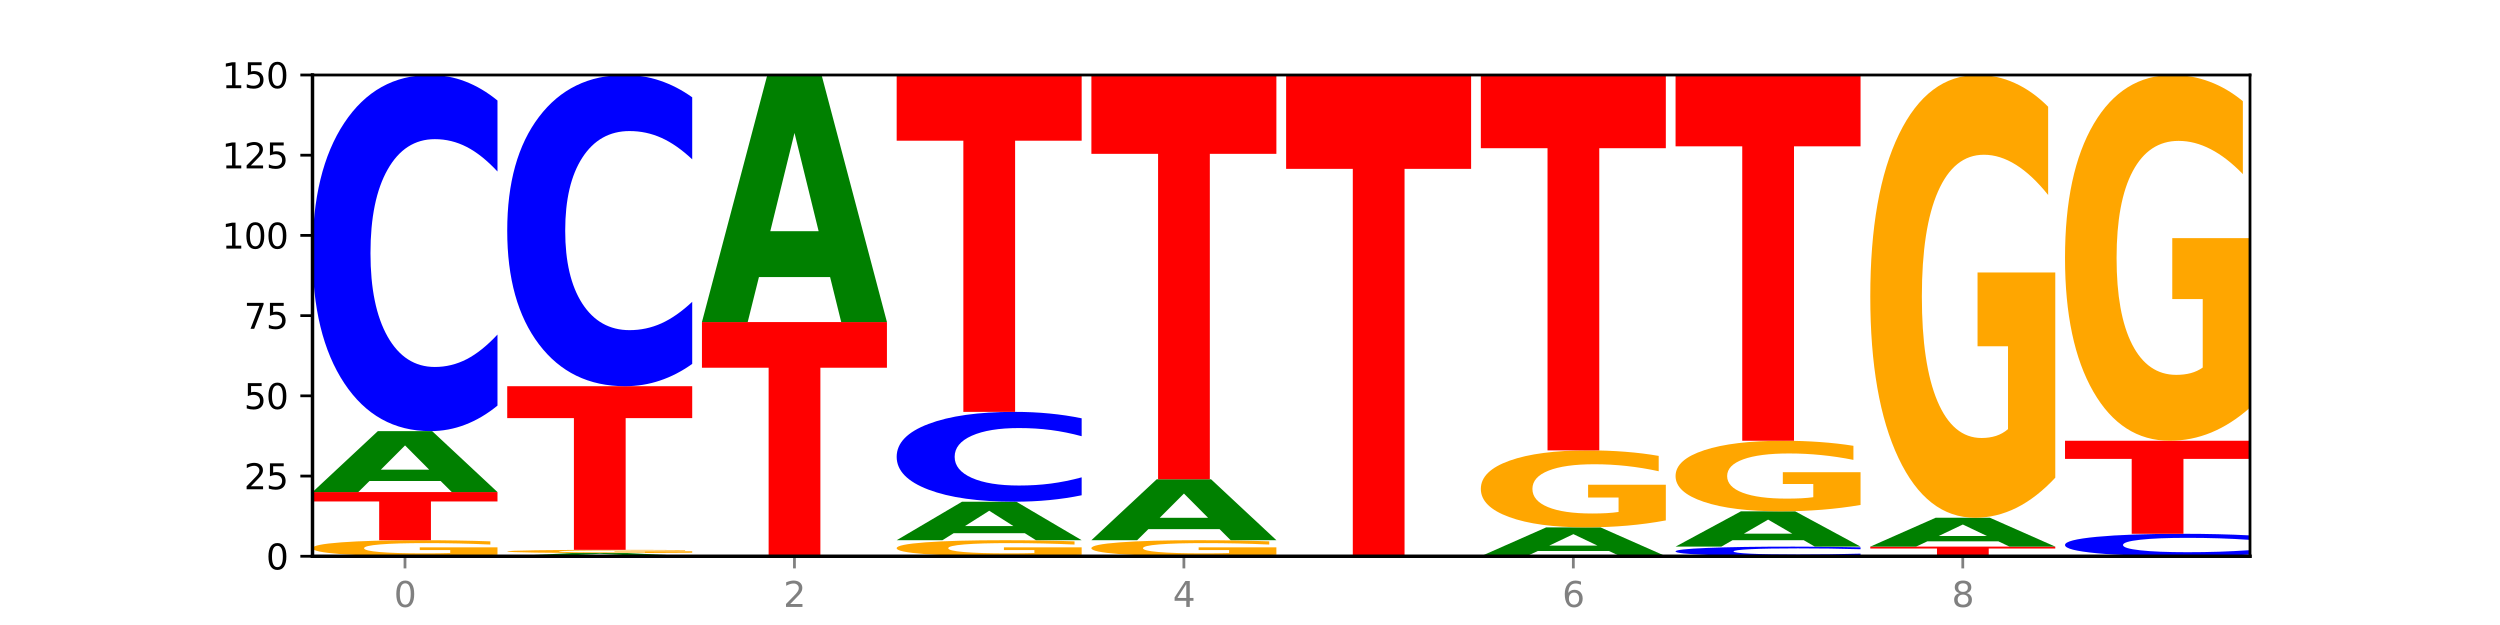 <?xml version="1.0" encoding="utf-8" standalone="no"?>
<!DOCTYPE svg PUBLIC "-//W3C//DTD SVG 1.1//EN"
  "http://www.w3.org/Graphics/SVG/1.1/DTD/svg11.dtd">
<svg xmlns:xlink="http://www.w3.org/1999/xlink" width="720pt" height="180pt" viewBox="0 0 720 180" xmlns="http://www.w3.org/2000/svg" version="1.1">
 <defs>
  <style type="text/css">*{stroke-linejoin: round; stroke-linecap: butt}</style>
 </defs>
 <g id="figure_1">
  <g id="patch_1">
   <path d="M 0 180 
L 720 180 
L 720 0 
L 0 0 
z
" style="fill: #ffffff"/>
  </g>
  <g id="axes_1">
   <g id="patch_2">
    <path d="M 90 160.2 
L 648 160.2 
L 648 21.6 
L 90 21.6 
z
" style="fill: #ffffff"/>
   </g>
   <g id="line2d_1">
    <path d="M 90 160.2 
L 648 160.2 
" clip-path="url(#p995d9e08b2)" style="fill: none; stroke: #000000; stroke-width: 0.5; stroke-linecap: square"/>
   </g>
   <g id="patch_3">
    <path d="M 143.276 159.782 
Q 137.903 159.991 132.124 160.096 
Q 126.345 160.2 120.184 160.2 
Q 106.262 160.2 98.131 159.578 
Q 90 158.956 90 157.891 
Q 90 156.815 98.274 156.197 
Q 106.561 155.58 120.972 155.58 
Q 126.525 155.58 131.611 155.664 
Q 136.709 155.747 141.223 155.911 
L 141.223 156.832 
Q 136.566 156.621 131.957 156.517 
Q 127.348 156.412 122.716 156.412 
Q 114.143 156.412 109.498 156.796 
Q 104.853 157.179 104.853 157.891 
Q 104.853 158.598 109.331 158.983 
Q 113.808 159.368 122.047 159.368 
Q 124.292 159.368 126.214 159.346 
Q 128.136 159.323 129.665 159.275 
L 129.665 158.411 
L 120.889 158.411 
L 120.889 157.64 
L 143.276 157.64 
L 143.276 159.782 
z
" clip-path="url(#p995d9e08b2)" style="fill: #ffa600"/>
   </g>
   <g id="patch_4">
    <path d="M 90 141.72 
L 143.276 141.72 
L 143.276 144.423 
L 124.109 144.423 
L 124.109 155.58 
L 109.204 155.58 
L 109.204 144.423 
L 90 144.423 
L 90 141.72 
z
" clip-path="url(#p995d9e08b2)" style="fill: #ff0000"/>
   </g>
   <g id="patch_5">
    <path d="M 126.905 138.522 
L 106.415 138.522 
L 103.18 141.72 
L 90 141.72 
L 108.823 124.164 
L 124.454 124.164 
L 143.276 141.72 
L 130.107 141.72 
L 126.905 138.522 
z
M 109.683 135.263 
L 123.604 135.263 
L 116.655 128.28 
L 109.683 135.263 
z
" clip-path="url(#p995d9e08b2)" style="fill: #008000"/>
   </g>
   <g id="patch_6">
    <path d="M 143.276 116.812 
Q 138.82 120.456 134.001 122.3 
Q 129.182 124.164 123.934 124.164 
Q 108.282 124.164 99.141 110.35 
Q 90 96.537 90 72.914 
Q 90 49.206 99.141 35.414 
Q 108.282 21.6 123.934 21.6 
Q 129.182 21.6 134.001 23.464 
Q 138.82 25.308 143.276 28.952 
L 143.276 49.397 
Q 138.78 44.566 134.417 42.32 
Q 130.055 40.075 125.236 40.075 
Q 116.591 40.075 111.638 48.825 
Q 106.698 57.554 106.698 72.914 
Q 106.698 88.21 111.638 96.96 
Q 116.591 105.689 125.236 105.689 
Q 130.055 105.689 134.417 103.444 
Q 138.78 101.177 143.276 96.346 
L 143.276 116.812 
z
" clip-path="url(#p995d9e08b2)" style="fill: #0000ff"/>
   </g>
   <g id="patch_7">
    <path d="M 182.985 160.032 
L 162.496 160.032 
L 159.261 160.2 
L 146.08 160.2 
L 164.903 159.276 
L 180.534 159.276 
L 199.357 160.2 
L 186.187 160.2 
L 182.985 160.032 
z
M 165.764 159.86 
L 179.684 159.86 
L 172.735 159.493 
L 165.764 159.86 
z
" clip-path="url(#p995d9e08b2)" style="fill: #008000"/>
   </g>
   <g id="patch_8">
    <path d="M 199.357 159.192 
Q 193.984 159.234 188.205 159.255 
Q 182.426 159.276 176.265 159.276 
Q 162.343 159.276 154.212 159.152 
Q 146.08 159.027 146.08 158.814 
Q 146.08 158.599 154.355 158.475 
Q 162.641 158.352 177.053 158.352 
Q 182.605 158.352 187.691 158.369 
Q 192.79 158.385 197.303 158.418 
L 197.303 158.602 
Q 192.646 158.56 188.038 158.539 
Q 183.429 158.518 178.796 158.518 
Q 170.223 158.518 165.578 158.595 
Q 160.934 158.672 160.934 158.814 
Q 160.934 158.956 165.411 159.033 
Q 169.889 159.11 178.127 159.11 
Q 180.372 159.11 182.294 159.105 
Q 184.217 159.101 185.745 159.091 
L 185.745 158.918 
L 176.969 158.918 
L 176.969 158.764 
L 199.357 158.764 
L 199.357 159.192 
z
" clip-path="url(#p995d9e08b2)" style="fill: #ffa600"/>
   </g>
   <g id="patch_9">
    <path d="M 146.08 111.228 
L 199.357 111.228 
L 199.357 120.418 
L 180.19 120.418 
L 180.19 158.352 
L 165.285 158.352 
L 165.285 120.418 
L 146.08 120.418 
L 146.08 111.228 
z
" clip-path="url(#p995d9e08b2)" style="fill: #ff0000"/>
   </g>
   <g id="patch_10">
    <path d="M 199.357 104.804 
Q 194.9 107.988 190.081 109.599 
Q 185.263 111.228 180.014 111.228 
Q 164.363 111.228 155.222 99.157 
Q 146.08 87.085 146.08 66.442 
Q 146.08 45.724 155.222 33.671 
Q 164.363 21.6 180.014 21.6 
Q 185.263 21.6 190.081 23.229 
Q 194.9 24.84 199.357 28.024 
L 199.357 45.891 
Q 194.86 41.67 190.498 39.707 
Q 186.135 37.745 181.316 37.745 
Q 172.672 37.745 167.718 45.391 
Q 162.779 53.019 162.779 66.442 
Q 162.779 79.809 167.718 87.456 
Q 172.672 95.083 181.316 95.083 
Q 186.135 95.083 190.498 93.121 
Q 194.86 91.14 199.357 86.919 
L 199.357 104.804 
z
" clip-path="url(#p995d9e08b2)" style="fill: #0000ff"/>
   </g>
   <g id="patch_11">
    <path d="M 202.161 92.748 
L 255.437 92.748 
L 255.437 105.903 
L 236.27 105.903 
L 236.27 160.2 
L 221.365 160.2 
L 221.365 105.903 
L 202.161 105.903 
L 202.161 92.748 
z
" clip-path="url(#p995d9e08b2)" style="fill: #ff0000"/>
   </g>
   <g id="patch_12">
    <path d="M 239.065 79.787 
L 218.576 79.787 
L 215.341 92.748 
L 202.161 92.748 
L 220.983 21.6 
L 236.615 21.6 
L 255.437 92.748 
L 242.268 92.748 
L 239.065 79.787 
z
M 221.844 66.582 
L 235.765 66.582 
L 228.815 38.282 
L 221.844 66.582 
z
" clip-path="url(#p995d9e08b2)" style="fill: #008000"/>
   </g>
   <g id="patch_13">
    <path d="M 311.518 159.782 
Q 306.145 159.991 300.366 160.096 
Q 294.587 160.2 288.426 160.2 
Q 274.504 160.2 266.372 159.578 
Q 258.241 158.956 258.241 157.891 
Q 258.241 156.815 266.516 156.197 
Q 274.802 155.58 289.214 155.58 
Q 294.766 155.58 299.852 155.664 
Q 304.951 155.747 309.464 155.911 
L 309.464 156.832 
Q 304.807 156.621 300.198 156.517 
Q 295.59 156.412 290.957 156.412 
Q 282.384 156.412 277.739 156.796 
Q 273.095 157.179 273.095 157.891 
Q 273.095 158.598 277.572 158.983 
Q 282.05 159.368 290.288 159.368 
Q 292.533 159.368 294.455 159.346 
Q 296.378 159.323 297.906 159.275 
L 297.906 158.411 
L 289.13 158.411 
L 289.13 157.64 
L 311.518 157.64 
L 311.518 159.782 
z
" clip-path="url(#p995d9e08b2)" style="fill: #ffa600"/>
   </g>
   <g id="patch_14">
    <path d="M 295.146 153.56 
L 274.657 153.56 
L 271.421 155.58 
L 258.241 155.58 
L 277.064 144.492 
L 292.695 144.492 
L 311.518 155.58 
L 298.348 155.58 
L 295.146 153.56 
z
M 277.924 151.502 
L 291.845 151.502 
L 284.896 147.092 
L 277.924 151.502 
z
" clip-path="url(#p995d9e08b2)" style="fill: #008000"/>
   </g>
   <g id="patch_15">
    <path d="M 311.518 142.638 
Q 307.061 143.557 302.242 144.022 
Q 297.423 144.492 292.175 144.492 
Q 276.524 144.492 267.382 141.007 
Q 258.241 137.523 258.241 131.564 
Q 258.241 125.584 267.382 122.105 
Q 276.524 118.62 292.175 118.62 
Q 297.423 118.62 302.242 119.09 
Q 307.061 119.555 311.518 120.474 
L 311.518 125.632 
Q 307.021 124.413 302.658 123.847 
Q 298.296 123.28 293.477 123.28 
Q 284.832 123.28 279.879 125.487 
Q 274.94 127.689 274.94 131.564 
Q 274.94 135.423 279.879 137.63 
Q 284.832 139.832 293.477 139.832 
Q 298.296 139.832 302.658 139.265 
Q 307.021 138.693 311.518 137.475 
L 311.518 142.638 
z
" clip-path="url(#p995d9e08b2)" style="fill: #0000ff"/>
   </g>
   <g id="patch_16">
    <path d="M 258.241 21.6 
L 311.518 21.6 
L 311.518 40.522 
L 292.35 40.522 
L 292.35 118.62 
L 277.445 118.62 
L 277.445 40.522 
L 258.241 40.522 
L 258.241 21.6 
z
" clip-path="url(#p995d9e08b2)" style="fill: #ff0000"/>
   </g>
   <g id="patch_17">
    <path d="M 367.598 159.782 
Q 362.225 159.991 356.446 160.096 
Q 350.667 160.2 344.506 160.2 
Q 330.584 160.2 322.453 159.578 
Q 314.322 158.956 314.322 157.891 
Q 314.322 156.815 322.596 156.197 
Q 330.882 155.58 345.294 155.58 
Q 350.846 155.58 355.933 155.664 
Q 361.031 155.747 365.544 155.911 
L 365.544 156.832 
Q 360.888 156.621 356.279 156.517 
Q 351.67 156.412 347.037 156.412 
Q 338.464 156.412 333.82 156.796 
Q 329.175 157.179 329.175 157.891 
Q 329.175 158.598 333.653 158.983 
Q 338.13 159.368 346.369 159.368 
Q 348.613 159.368 350.536 159.346 
Q 352.458 159.323 353.986 159.275 
L 353.986 158.411 
L 345.21 158.411 
L 345.21 157.64 
L 367.598 157.64 
L 367.598 159.782 
z
" clip-path="url(#p995d9e08b2)" style="fill: #ffa600"/>
   </g>
   <g id="patch_18">
    <path d="M 351.226 152.382 
L 330.737 152.382 
L 327.502 155.58 
L 314.322 155.58 
L 333.144 138.024 
L 348.775 138.024 
L 367.598 155.58 
L 354.429 155.58 
L 351.226 152.382 
z
M 334.005 149.123 
L 347.926 149.123 
L 340.976 142.14 
L 334.005 149.123 
z
" clip-path="url(#p995d9e08b2)" style="fill: #008000"/>
   </g>
   <g id="patch_19">
    <path d="M 314.322 21.6 
L 367.598 21.6 
L 367.598 44.306 
L 348.431 44.306 
L 348.431 138.024 
L 333.526 138.024 
L 333.526 44.306 
L 314.322 44.306 
L 314.322 21.6 
z
" clip-path="url(#p995d9e08b2)" style="fill: #ff0000"/>
   </g>
   <g id="patch_20">
    <path d="M 370.402 21.6 
L 423.678 21.6 
L 423.678 48.631 
L 404.511 48.631 
L 404.511 160.2 
L 389.606 160.2 
L 389.606 48.631 
L 370.402 48.631 
L 370.402 21.6 
z
" clip-path="url(#p995d9e08b2)" style="fill: #ff0000"/>
   </g>
   <g id="patch_21">
    <path d="M 463.387 158.685 
L 442.898 158.685 
L 439.663 160.2 
L 426.482 160.2 
L 445.305 151.884 
L 460.936 151.884 
L 479.759 160.2 
L 466.589 160.2 
L 463.387 158.685 
z
M 446.166 157.142 
L 460.087 157.142 
L 453.137 153.834 
L 446.166 157.142 
z
" clip-path="url(#p995d9e08b2)" style="fill: #008000"/>
   </g>
   <g id="patch_22">
    <path d="M 479.759 149.878 
Q 474.386 150.881 468.607 151.385 
Q 462.828 151.884 456.667 151.884 
Q 442.745 151.884 434.614 148.897 
Q 426.482 145.911 426.482 140.803 
Q 426.482 135.636 434.757 132.672 
Q 443.043 129.708 457.455 129.708 
Q 463.007 129.708 468.093 130.111 
Q 473.192 130.51 477.705 131.298 
L 477.705 135.718 
Q 473.049 134.706 468.44 134.206 
Q 463.831 133.703 459.198 133.703 
Q 450.625 133.703 445.98 135.544 
Q 441.336 137.381 441.336 140.803 
Q 441.336 144.193 445.813 146.043 
Q 450.291 147.889 458.529 147.889 
Q 460.774 147.889 462.697 147.784 
Q 464.619 147.674 466.147 147.445 
L 466.147 143.295 
L 457.371 143.295 
L 457.371 139.598 
L 479.759 139.598 
L 479.759 149.878 
z
" clip-path="url(#p995d9e08b2)" style="fill: #ffa600"/>
   </g>
   <g id="patch_23">
    <path d="M 426.482 21.6 
L 479.759 21.6 
L 479.759 42.684 
L 460.592 42.684 
L 460.592 129.708 
L 445.687 129.708 
L 445.687 42.684 
L 426.482 42.684 
L 426.482 21.6 
z
" clip-path="url(#p995d9e08b2)" style="fill: #ff0000"/>
   </g>
   <g id="patch_24">
    <path d="M 535.839 160.001 
Q 531.383 160.1 526.564 160.15 
Q 521.745 160.2 516.496 160.2 
Q 500.845 160.2 491.704 159.827 
Q 482.563 159.453 482.563 158.815 
Q 482.563 158.174 491.704 157.801 
Q 500.845 157.428 516.496 157.428 
Q 521.745 157.428 526.564 157.478 
Q 531.383 157.528 535.839 157.627 
L 535.839 158.179 
Q 531.342 158.049 526.98 157.988 
Q 522.617 157.927 517.799 157.927 
Q 509.154 157.927 504.201 158.164 
Q 499.261 158.4 499.261 158.815 
Q 499.261 159.228 504.201 159.465 
Q 509.154 159.701 517.799 159.701 
Q 522.617 159.701 526.98 159.64 
Q 531.342 159.579 535.839 159.448 
L 535.839 160.001 
z
" clip-path="url(#p995d9e08b2)" style="fill: #0000ff"/>
   </g>
   <g id="patch_25">
    <path d="M 519.467 155.576 
L 498.978 155.576 
L 495.743 157.428 
L 482.563 157.428 
L 501.385 147.264 
L 517.017 147.264 
L 535.839 157.428 
L 522.67 157.428 
L 519.467 155.576 
z
M 502.246 153.69 
L 516.167 153.69 
L 509.217 149.647 
L 502.246 153.69 
z
" clip-path="url(#p995d9e08b2)" style="fill: #008000"/>
   </g>
   <g id="patch_26">
    <path d="M 535.839 145.425 
Q 530.466 146.344 524.687 146.806 
Q 518.908 147.264 512.747 147.264 
Q 498.825 147.264 490.694 144.526 
Q 482.563 141.788 482.563 137.106 
Q 482.563 132.37 490.837 129.653 
Q 499.124 126.936 513.535 126.936 
Q 519.087 126.936 524.174 127.306 
Q 529.272 127.671 533.786 128.393 
L 533.786 132.445 
Q 529.129 131.517 524.52 131.06 
Q 519.911 130.598 515.278 130.598 
Q 506.706 130.598 502.061 132.286 
Q 497.416 133.97 497.416 137.106 
Q 497.416 140.214 501.894 141.91 
Q 506.371 143.602 514.61 143.602 
Q 516.855 143.602 518.777 143.506 
Q 520.699 143.405 522.228 143.195 
L 522.228 139.391 
L 513.452 139.391 
L 513.452 136.002 
L 535.839 136.002 
L 535.839 145.425 
z
" clip-path="url(#p995d9e08b2)" style="fill: #ffa600"/>
   </g>
   <g id="patch_27">
    <path d="M 482.563 21.6 
L 535.839 21.6 
L 535.839 42.143 
L 516.672 42.143 
L 516.672 126.936 
L 501.767 126.936 
L 501.767 42.143 
L 482.563 42.143 
L 482.563 21.6 
z
" clip-path="url(#p995d9e08b2)" style="fill: #ff0000"/>
   </g>
   <g id="patch_28">
    <path d="M 538.643 157.428 
L 591.92 157.428 
L 591.92 157.969 
L 572.752 157.969 
L 572.752 160.2 
L 557.847 160.2 
L 557.847 157.969 
L 538.643 157.969 
L 538.643 157.428 
z
" clip-path="url(#p995d9e08b2)" style="fill: #ff0000"/>
   </g>
   <g id="patch_29">
    <path d="M 575.548 155.913 
L 555.059 155.913 
L 551.823 157.428 
L 538.643 157.428 
L 557.466 149.112 
L 573.097 149.112 
L 591.92 157.428 
L 578.75 157.428 
L 575.548 155.913 
z
M 558.326 154.37 
L 572.247 154.37 
L 565.298 151.062 
L 558.326 154.37 
z
" clip-path="url(#p995d9e08b2)" style="fill: #008000"/>
   </g>
   <g id="patch_30">
    <path d="M 591.92 137.575 
Q 586.547 143.344 580.768 146.241 
Q 574.989 149.112 568.828 149.112 
Q 554.906 149.112 546.774 131.938 
Q 538.643 114.765 538.643 85.396 
Q 538.643 55.684 546.918 38.642 
Q 555.204 21.6 569.616 21.6 
Q 575.168 21.6 580.254 23.918 
Q 585.353 26.21 589.866 30.74 
L 589.866 56.158 
Q 585.209 50.337 580.6 47.466 
Q 575.992 44.568 571.359 44.568 
Q 562.786 44.568 558.141 55.157 
Q 553.497 65.72 553.497 85.396 
Q 553.497 104.887 557.974 115.528 
Q 562.452 126.144 570.69 126.144 
Q 572.935 126.144 574.857 125.538 
Q 576.78 124.906 578.308 123.589 
L 578.308 99.724 
L 569.532 99.724 
L 569.532 78.468 
L 591.92 78.468 
L 591.92 137.575 
z
" clip-path="url(#p995d9e08b2)" style="fill: #ffa600"/>
   </g>
   <g id="patch_31">
    <path d="M 648 159.736 
Q 643.544 159.966 638.725 160.082 
Q 633.906 160.2 628.657 160.2 
Q 613.006 160.2 603.865 159.329 
Q 594.724 158.458 594.724 156.968 
Q 594.724 155.473 603.865 154.603 
Q 613.006 153.732 628.657 153.732 
Q 633.906 153.732 638.725 153.85 
Q 643.544 153.966 648 154.196 
L 648 155.485 
Q 643.503 155.18 639.141 155.039 
Q 634.778 154.897 629.959 154.897 
Q 621.315 154.897 616.362 155.449 
Q 611.422 155.999 611.422 156.968 
Q 611.422 157.933 616.362 158.484 
Q 621.315 159.035 629.959 159.035 
Q 634.778 159.035 639.141 158.893 
Q 643.503 158.75 648 158.446 
L 648 159.736 
z
" clip-path="url(#p995d9e08b2)" style="fill: #0000ff"/>
   </g>
   <g id="patch_32">
    <path d="M 594.724 126.936 
L 648 126.936 
L 648 132.162 
L 628.833 132.162 
L 628.833 153.732 
L 613.928 153.732 
L 613.928 132.162 
L 594.724 132.162 
L 594.724 126.936 
z
" clip-path="url(#p995d9e08b2)" style="fill: #ff0000"/>
   </g>
   <g id="patch_33">
    <path d="M 648 117.405 
Q 642.627 122.171 636.848 124.564 
Q 631.069 126.936 624.908 126.936 
Q 610.986 126.936 602.855 112.749 
Q 594.724 98.562 594.724 74.301 
Q 594.724 49.756 602.998 35.678 
Q 611.284 21.6 625.696 21.6 
Q 631.248 21.6 636.335 23.515 
Q 641.433 25.408 645.946 29.15 
L 645.946 50.148 
Q 641.29 45.339 636.681 42.967 
Q 632.072 40.574 627.439 40.574 
Q 618.866 40.574 614.222 49.321 
Q 609.577 58.047 609.577 74.301 
Q 609.577 90.402 614.055 99.193 
Q 618.532 107.962 626.771 107.962 
Q 629.015 107.962 630.938 107.462 
Q 632.86 106.939 634.388 105.851 
L 634.388 86.138 
L 625.612 86.138 
L 625.612 68.578 
L 648 68.578 
L 648 117.405 
z
" clip-path="url(#p995d9e08b2)" style="fill: #ffa600"/>
   </g>
   <g id="matplotlib.axis_1">
    <g id="xtick_1">
     <g id="line2d_2">
      <defs>
       <path id="m12c1f7f50c" d="M 0 0 
L 0 3.5 
" style="stroke: #808080; stroke-width: 0.8"/>
      </defs>
      <g>
       <use xlink:href="#m12c1f7f50c" x="116.638" y="160.2" style="fill: #808080; stroke: #808080; stroke-width: 0.8"/>
      </g>
     </g>
     <g id="text_1">
      <!-- 0 -->
      <g style="fill: #808080" transform="translate(113.457 174.798) scale(0.1 -0.1)">
       <defs>
        <path id="DejaVuSans-30" d="M 2034 4250 
Q 1547 4250 1301 3770 
Q 1056 3291 1056 2328 
Q 1056 1369 1301 889 
Q 1547 409 2034 409 
Q 2525 409 2770 889 
Q 3016 1369 3016 2328 
Q 3016 3291 2770 3770 
Q 2525 4250 2034 4250 
z
M 2034 4750 
Q 2819 4750 3233 4129 
Q 3647 3509 3647 2328 
Q 3647 1150 3233 529 
Q 2819 -91 2034 -91 
Q 1250 -91 836 529 
Q 422 1150 422 2328 
Q 422 3509 836 4129 
Q 1250 4750 2034 4750 
z
" transform="scale(0.016)"/>
       </defs>
       <use xlink:href="#DejaVuSans-30"/>
      </g>
     </g>
    </g>
    <g id="xtick_2">
     <g id="line2d_3">
      <g>
       <use xlink:href="#m12c1f7f50c" x="228.799" y="160.2" style="fill: #808080; stroke: #808080; stroke-width: 0.8"/>
      </g>
     </g>
     <g id="text_2">
      <!-- 2 -->
      <g style="fill: #808080" transform="translate(225.618 174.798) scale(0.1 -0.1)">
       <defs>
        <path id="DejaVuSans-32" d="M 1228 531 
L 3431 531 
L 3431 0 
L 469 0 
L 469 531 
Q 828 903 1448 1529 
Q 2069 2156 2228 2338 
Q 2531 2678 2651 2914 
Q 2772 3150 2772 3378 
Q 2772 3750 2511 3984 
Q 2250 4219 1831 4219 
Q 1534 4219 1204 4116 
Q 875 4013 500 3803 
L 500 4441 
Q 881 4594 1212 4672 
Q 1544 4750 1819 4750 
Q 2544 4750 2975 4387 
Q 3406 4025 3406 3419 
Q 3406 3131 3298 2873 
Q 3191 2616 2906 2266 
Q 2828 2175 2409 1742 
Q 1991 1309 1228 531 
z
" transform="scale(0.016)"/>
       </defs>
       <use xlink:href="#DejaVuSans-32"/>
      </g>
     </g>
    </g>
    <g id="xtick_3">
     <g id="line2d_4">
      <g>
       <use xlink:href="#m12c1f7f50c" x="340.96" y="160.2" style="fill: #808080; stroke: #808080; stroke-width: 0.8"/>
      </g>
     </g>
     <g id="text_3">
      <!-- 4 -->
      <g style="fill: #808080" transform="translate(337.779 174.798) scale(0.1 -0.1)">
       <defs>
        <path id="DejaVuSans-34" d="M 2419 4116 
L 825 1625 
L 2419 1625 
L 2419 4116 
z
M 2253 4666 
L 3047 4666 
L 3047 1625 
L 3713 1625 
L 3713 1100 
L 3047 1100 
L 3047 0 
L 2419 0 
L 2419 1100 
L 313 1100 
L 313 1709 
L 2253 4666 
z
" transform="scale(0.016)"/>
       </defs>
       <use xlink:href="#DejaVuSans-34"/>
      </g>
     </g>
    </g>
    <g id="xtick_4">
     <g id="line2d_5">
      <g>
       <use xlink:href="#m12c1f7f50c" x="453.121" y="160.2" style="fill: #808080; stroke: #808080; stroke-width: 0.8"/>
      </g>
     </g>
     <g id="text_4">
      <!-- 6 -->
      <g style="fill: #808080" transform="translate(449.939 174.798) scale(0.1 -0.1)">
       <defs>
        <path id="DejaVuSans-36" d="M 2113 2584 
Q 1688 2584 1439 2293 
Q 1191 2003 1191 1497 
Q 1191 994 1439 701 
Q 1688 409 2113 409 
Q 2538 409 2786 701 
Q 3034 994 3034 1497 
Q 3034 2003 2786 2293 
Q 2538 2584 2113 2584 
z
M 3366 4563 
L 3366 3988 
Q 3128 4100 2886 4159 
Q 2644 4219 2406 4219 
Q 1781 4219 1451 3797 
Q 1122 3375 1075 2522 
Q 1259 2794 1537 2939 
Q 1816 3084 2150 3084 
Q 2853 3084 3261 2657 
Q 3669 2231 3669 1497 
Q 3669 778 3244 343 
Q 2819 -91 2113 -91 
Q 1303 -91 875 529 
Q 447 1150 447 2328 
Q 447 3434 972 4092 
Q 1497 4750 2381 4750 
Q 2619 4750 2861 4703 
Q 3103 4656 3366 4563 
z
" transform="scale(0.016)"/>
       </defs>
       <use xlink:href="#DejaVuSans-36"/>
      </g>
     </g>
    </g>
    <g id="xtick_5">
     <g id="line2d_6">
      <g>
       <use xlink:href="#m12c1f7f50c" x="565.281" y="160.2" style="fill: #808080; stroke: #808080; stroke-width: 0.8"/>
      </g>
     </g>
     <g id="text_5">
      <!-- 8 -->
      <g style="fill: #808080" transform="translate(562.1 174.798) scale(0.1 -0.1)">
       <defs>
        <path id="DejaVuSans-38" d="M 2034 2216 
Q 1584 2216 1326 1975 
Q 1069 1734 1069 1313 
Q 1069 891 1326 650 
Q 1584 409 2034 409 
Q 2484 409 2743 651 
Q 3003 894 3003 1313 
Q 3003 1734 2745 1975 
Q 2488 2216 2034 2216 
z
M 1403 2484 
Q 997 2584 770 2862 
Q 544 3141 544 3541 
Q 544 4100 942 4425 
Q 1341 4750 2034 4750 
Q 2731 4750 3128 4425 
Q 3525 4100 3525 3541 
Q 3525 3141 3298 2862 
Q 3072 2584 2669 2484 
Q 3125 2378 3379 2068 
Q 3634 1759 3634 1313 
Q 3634 634 3220 271 
Q 2806 -91 2034 -91 
Q 1263 -91 848 271 
Q 434 634 434 1313 
Q 434 1759 690 2068 
Q 947 2378 1403 2484 
z
M 1172 3481 
Q 1172 3119 1398 2916 
Q 1625 2713 2034 2713 
Q 2441 2713 2670 2916 
Q 2900 3119 2900 3481 
Q 2900 3844 2670 4047 
Q 2441 4250 2034 4250 
Q 1625 4250 1398 4047 
Q 1172 3844 1172 3481 
z
" transform="scale(0.016)"/>
       </defs>
       <use xlink:href="#DejaVuSans-38"/>
      </g>
     </g>
    </g>
   </g>
   <g id="matplotlib.axis_2">
    <g id="ytick_1">
     <g id="line2d_7">
      <defs>
       <path id="m676cbefbcb" d="M 0 0 
L -3.5 0 
" style="stroke: #000000; stroke-width: 0.8"/>
      </defs>
      <g>
       <use xlink:href="#m676cbefbcb" x="90" y="160.2" style="stroke: #000000; stroke-width: 0.8"/>
      </g>
     </g>
     <g id="text_6">
      <!-- 0 -->
      <g transform="translate(76.638 163.999) scale(0.1 -0.1)">
       <use xlink:href="#DejaVuSans-30"/>
      </g>
     </g>
    </g>
    <g id="ytick_2">
     <g id="line2d_8">
      <g>
       <use xlink:href="#m676cbefbcb" x="90" y="137.1" style="stroke: #000000; stroke-width: 0.8"/>
      </g>
     </g>
     <g id="text_7">
      <!-- 25 -->
      <g transform="translate(70.275 140.899) scale(0.1 -0.1)">
       <defs>
        <path id="DejaVuSans-35" d="M 691 4666 
L 3169 4666 
L 3169 4134 
L 1269 4134 
L 1269 2991 
Q 1406 3038 1543 3061 
Q 1681 3084 1819 3084 
Q 2600 3084 3056 2656 
Q 3513 2228 3513 1497 
Q 3513 744 3044 326 
Q 2575 -91 1722 -91 
Q 1428 -91 1123 -41 
Q 819 9 494 109 
L 494 744 
Q 775 591 1075 516 
Q 1375 441 1709 441 
Q 2250 441 2565 725 
Q 2881 1009 2881 1497 
Q 2881 1984 2565 2268 
Q 2250 2553 1709 2553 
Q 1456 2553 1204 2497 
Q 953 2441 691 2322 
L 691 4666 
z
" transform="scale(0.016)"/>
       </defs>
       <use xlink:href="#DejaVuSans-32"/>
       <use xlink:href="#DejaVuSans-35" x="63.623"/>
      </g>
     </g>
    </g>
    <g id="ytick_3">
     <g id="line2d_9">
      <g>
       <use xlink:href="#m676cbefbcb" x="90" y="114" style="stroke: #000000; stroke-width: 0.8"/>
      </g>
     </g>
     <g id="text_8">
      <!-- 50 -->
      <g transform="translate(70.275 117.799) scale(0.1 -0.1)">
       <use xlink:href="#DejaVuSans-35"/>
       <use xlink:href="#DejaVuSans-30" x="63.623"/>
      </g>
     </g>
    </g>
    <g id="ytick_4">
     <g id="line2d_10">
      <g>
       <use xlink:href="#m676cbefbcb" x="90" y="90.9" style="stroke: #000000; stroke-width: 0.8"/>
      </g>
     </g>
     <g id="text_9">
      <!-- 75 -->
      <g transform="translate(70.275 94.699) scale(0.1 -0.1)">
       <defs>
        <path id="DejaVuSans-37" d="M 525 4666 
L 3525 4666 
L 3525 4397 
L 1831 0 
L 1172 0 
L 2766 4134 
L 525 4134 
L 525 4666 
z
" transform="scale(0.016)"/>
       </defs>
       <use xlink:href="#DejaVuSans-37"/>
       <use xlink:href="#DejaVuSans-35" x="63.623"/>
      </g>
     </g>
    </g>
    <g id="ytick_5">
     <g id="line2d_11">
      <g>
       <use xlink:href="#m676cbefbcb" x="90" y="67.8" style="stroke: #000000; stroke-width: 0.8"/>
      </g>
     </g>
     <g id="text_10">
      <!-- 100 -->
      <g transform="translate(63.913 71.599) scale(0.1 -0.1)">
       <defs>
        <path id="DejaVuSans-31" d="M 794 531 
L 1825 531 
L 1825 4091 
L 703 3866 
L 703 4441 
L 1819 4666 
L 2450 4666 
L 2450 531 
L 3481 531 
L 3481 0 
L 794 0 
L 794 531 
z
" transform="scale(0.016)"/>
       </defs>
       <use xlink:href="#DejaVuSans-31"/>
       <use xlink:href="#DejaVuSans-30" x="63.623"/>
       <use xlink:href="#DejaVuSans-30" x="127.246"/>
      </g>
     </g>
    </g>
    <g id="ytick_6">
     <g id="line2d_12">
      <g>
       <use xlink:href="#m676cbefbcb" x="90" y="44.7" style="stroke: #000000; stroke-width: 0.8"/>
      </g>
     </g>
     <g id="text_11">
      <!-- 125 -->
      <g transform="translate(63.913 48.499) scale(0.1 -0.1)">
       <use xlink:href="#DejaVuSans-31"/>
       <use xlink:href="#DejaVuSans-32" x="63.623"/>
       <use xlink:href="#DejaVuSans-35" x="127.246"/>
      </g>
     </g>
    </g>
    <g id="ytick_7">
     <g id="line2d_13">
      <g>
       <use xlink:href="#m676cbefbcb" x="90" y="21.6" style="stroke: #000000; stroke-width: 0.8"/>
      </g>
     </g>
     <g id="text_12">
      <!-- 150 -->
      <g transform="translate(63.913 25.399) scale(0.1 -0.1)">
       <use xlink:href="#DejaVuSans-31"/>
       <use xlink:href="#DejaVuSans-35" x="63.623"/>
       <use xlink:href="#DejaVuSans-30" x="127.246"/>
      </g>
     </g>
    </g>
   </g>
   <g id="patch_34">
    <path d="M 90 160.2 
L 90 21.6 
" style="fill: none; stroke: #000000; stroke-linejoin: miter; stroke-linecap: square"/>
   </g>
   <g id="patch_35">
    <path d="M 648 160.2 
L 648 21.6 
" style="fill: none; stroke: #000000; stroke-width: 0.8; stroke-linejoin: miter; stroke-linecap: square"/>
   </g>
   <g id="patch_36">
    <path d="M 90 160.2 
L 648 160.2 
" style="fill: none; stroke: #000000; stroke-linejoin: miter; stroke-linecap: square"/>
   </g>
   <g id="patch_37">
    <path d="M 90 21.6 
L 648 21.6 
" style="fill: none; stroke: #000000; stroke-width: 0.8; stroke-linejoin: miter; stroke-linecap: square"/>
   </g>
  </g>
 </g>
 <defs>
  <clipPath id="p995d9e08b2">
   <rect x="90" y="21.6" width="558" height="138.6"/>
  </clipPath>
 </defs>
</svg>
